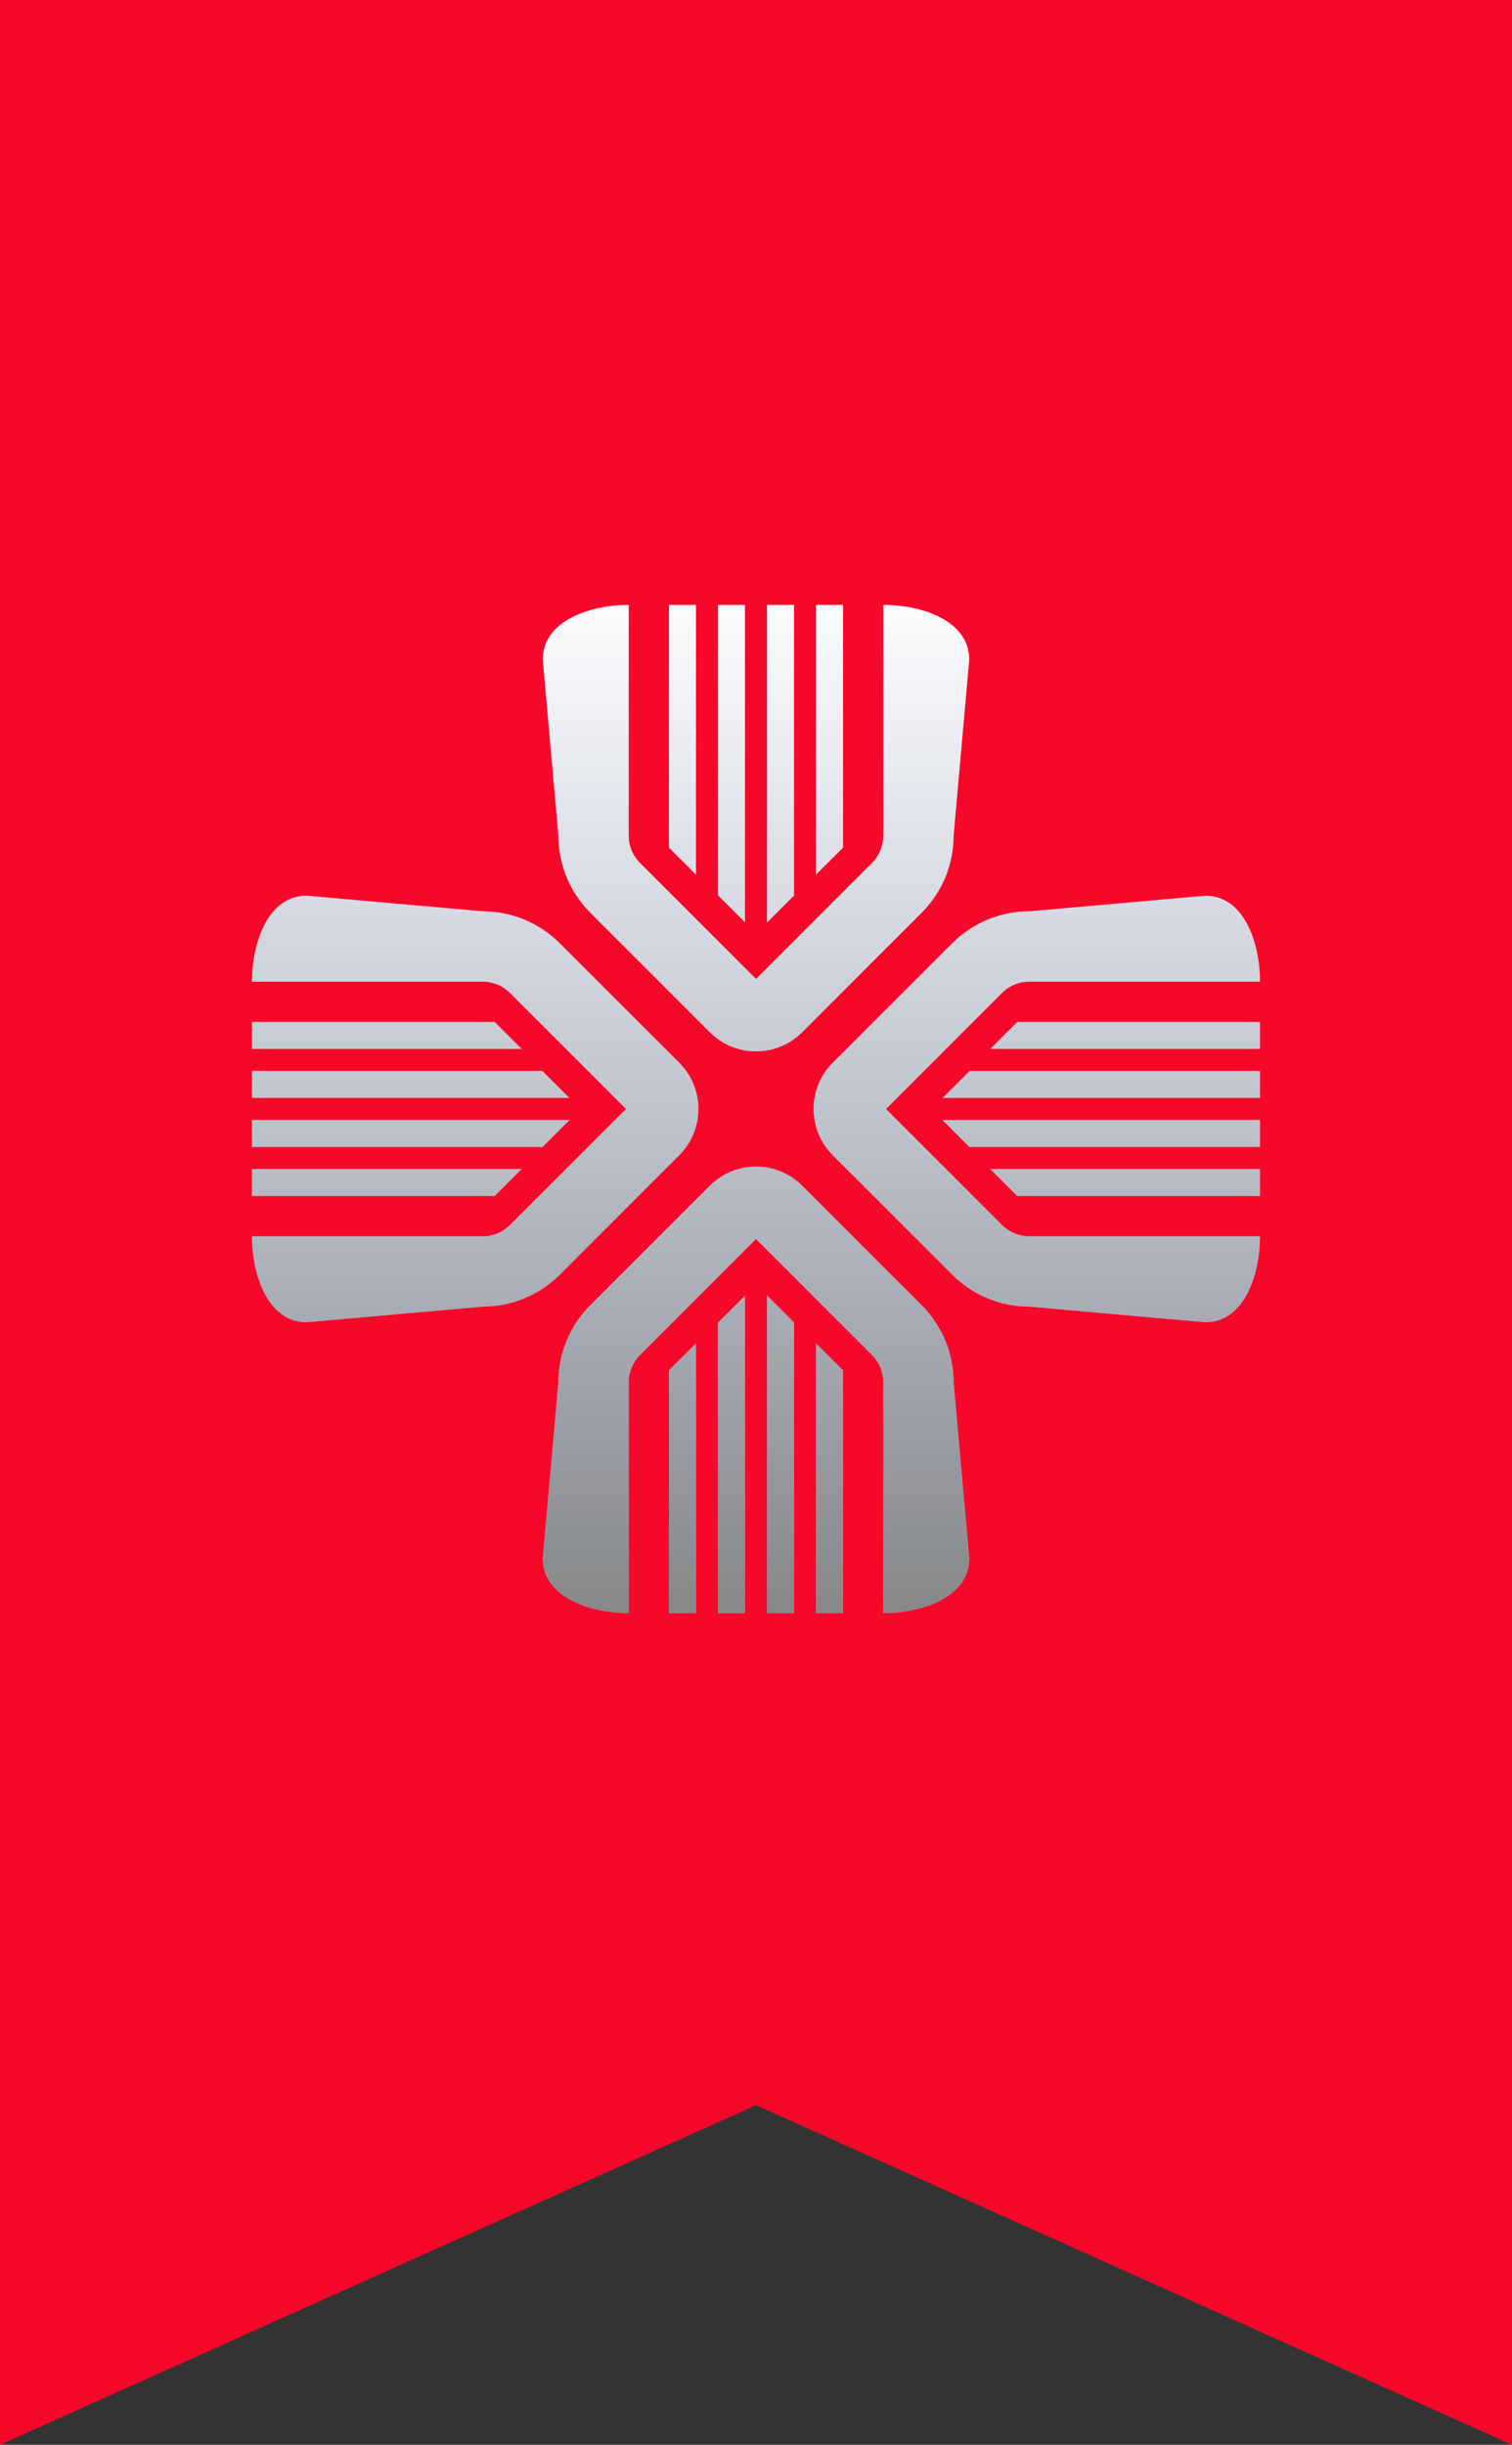 <svg width="60" height="97" viewBox="0 0 60 97" fill="none" xmlns="http://www.w3.org/2000/svg">
<rect x="0" y="0" width="60" height="97" fill="#333333" stroke="none"/>
<path d="M0 -7H60V97L30 83.525L0 97V-7Z" fill="#F7072A"/>
<path d="M24.949 33.157V24C23.407 24 21.538 24.63 21.538 26.171L22.158 33.157C22.158 34.302 22.613 35.401 23.423 36.211L28.167 40.956C29.18 41.968 30.821 41.968 31.833 40.956L36.577 36.211C37.387 35.401 37.842 34.302 37.842 33.157L38.462 26.171C38.462 24.63 36.593 24 35.051 24V33.157C35.051 33.562 34.89 33.951 34.603 34.237L30 38.841L25.397 34.237C25.11 33.951 24.949 33.562 24.949 33.157Z" fill="white"/>
<path d="M24.949 33.157V24C23.407 24 21.538 24.63 21.538 26.171L22.158 33.157C22.158 34.302 22.613 35.401 23.423 36.211L28.167 40.956C29.18 41.968 30.821 41.968 31.833 40.956L36.577 36.211C37.387 35.401 37.842 34.302 37.842 33.157L38.462 26.171C38.462 24.63 36.593 24 35.051 24V33.157C35.051 33.562 34.89 33.951 34.603 34.237L30 38.841L25.397 34.237C25.11 33.951 24.949 33.562 24.949 33.157Z" fill="url(#paint0_linear_9374_17415)" fill-opacity="0.5" style="mix-blend-mode:overlay"/>
<path d="M40.843 38.949H50C50 37.407 49.37 35.538 47.829 35.538L40.843 36.158C39.698 36.158 38.599 36.613 37.789 37.423L33.044 42.167C32.032 43.179 32.032 44.821 33.044 45.833L37.789 50.577C38.599 51.387 39.698 51.842 40.843 51.842L47.829 52.462C49.37 52.462 50 50.593 50 49.051H40.843C40.438 49.051 40.049 48.89 39.763 48.603L35.159 44L39.763 39.397C40.049 39.11 40.438 38.949 40.843 38.949Z" fill="white"/>
<path d="M40.843 38.949H50C50 37.407 49.37 35.538 47.829 35.538L40.843 36.158C39.698 36.158 38.599 36.613 37.789 37.423L33.044 42.167C32.032 43.179 32.032 44.821 33.044 45.833L37.789 50.577C38.599 51.387 39.698 51.842 40.843 51.842L47.829 52.462C49.37 52.462 50 50.593 50 49.051H40.843C40.438 49.051 40.049 48.89 39.763 48.603L35.159 44L39.763 39.397C40.049 39.11 40.438 38.949 40.843 38.949Z" fill="url(#paint1_linear_9374_17415)" fill-opacity="0.5" style="mix-blend-mode:overlay"/>
<path d="M24.949 64V54.843C24.949 54.438 25.11 54.049 25.397 53.763L30 49.159L34.603 53.763C34.89 54.049 35.051 54.438 35.051 54.843V64C36.593 64 38.462 63.37 38.462 61.829L37.842 54.843C37.842 53.698 37.387 52.599 36.577 51.789L31.833 47.044C30.821 46.032 29.18 46.032 28.167 47.044L23.423 51.789C22.613 52.599 22.158 53.698 22.158 54.843L21.538 61.829C21.538 63.37 23.407 64 24.949 64Z" fill="white"/>
<path d="M24.949 64V54.843C24.949 54.438 25.11 54.049 25.397 53.763L30 49.159L34.603 53.763C34.89 54.049 35.051 54.438 35.051 54.843V64C36.593 64 38.462 63.37 38.462 61.829L37.842 54.843C37.842 53.698 37.387 52.599 36.577 51.789L31.833 47.044C30.821 46.032 29.18 46.032 28.167 47.044L23.423 51.789C22.613 52.599 22.158 53.698 22.158 54.843L21.538 61.829C21.538 63.37 23.407 64 24.949 64Z" fill="url(#paint2_linear_9374_17415)" fill-opacity="0.5" style="mix-blend-mode:overlay"/>
<path d="M19.157 38.949H10C10 37.407 10.63 35.538 12.171 35.538L19.157 36.158C20.302 36.158 21.401 36.613 22.211 37.423L26.956 42.167C27.968 43.179 27.968 44.821 26.956 45.833L22.211 50.577C21.401 51.387 20.302 51.842 19.157 51.842L12.171 52.462C10.63 52.462 10 50.593 10 49.051H19.157C19.562 49.051 19.951 48.89 20.238 48.603L24.841 44L20.238 39.397C19.951 39.11 19.562 38.949 19.157 38.949Z" fill="white"/>
<path d="M19.157 38.949H10C10 37.407 10.63 35.538 12.171 35.538L19.157 36.158C20.302 36.158 21.401 36.613 22.211 37.423L26.956 42.167C27.968 43.179 27.968 44.821 26.956 45.833L22.211 50.577C21.401 51.387 20.302 51.842 19.157 51.842L12.171 52.462C10.63 52.462 10 50.593 10 49.051H19.157C19.562 49.051 19.951 48.89 20.238 48.603L24.841 44L20.238 39.397C19.951 39.11 19.562 38.949 19.157 38.949Z" fill="url(#paint3_linear_9374_17415)" fill-opacity="0.5" style="mix-blend-mode:overlay"/>
<path d="M19.631 40.547H10L10 41.617H20.701L19.631 40.547Z" fill="white"/>
<path d="M19.631 40.547H10L10 41.617H20.701L19.631 40.547Z" fill="url(#paint4_linear_9374_17415)" fill-opacity="0.5" style="mix-blend-mode:overlay"/>
<path d="M10 42.492H21.522L22.592 43.562H10L10 42.492Z" fill="white"/>
<path d="M10 42.492H21.522L22.592 43.562H10L10 42.492Z" fill="url(#paint5_linear_9374_17415)" fill-opacity="0.5" style="mix-blend-mode:overlay"/>
<path d="M21.531 45.508H10L10 44.437H22.601L21.531 45.508Z" fill="white"/>
<path d="M21.531 45.508H10L10 44.437H22.601L21.531 45.508Z" fill="url(#paint6_linear_9374_17415)" fill-opacity="0.5" style="mix-blend-mode:overlay"/>
<path d="M10 47.453H19.631L20.701 46.382H10V47.453Z" fill="white"/>
<path d="M10 47.453H19.631L20.701 46.382H10V47.453Z" fill="url(#paint7_linear_9374_17415)" fill-opacity="0.5" style="mix-blend-mode:overlay"/>
<path d="M26.547 24V33.631L27.617 34.701V24H26.547Z" fill="white"/>
<path d="M26.547 24V33.631L27.617 34.701V24H26.547Z" fill="url(#paint8_linear_9374_17415)" fill-opacity="0.5" style="mix-blend-mode:overlay"/>
<path d="M28.492 24V35.522L29.562 36.592V24H28.492Z" fill="white"/>
<path d="M28.492 24V35.522L29.562 36.592V24H28.492Z" fill="url(#paint9_linear_9374_17415)" fill-opacity="0.5" style="mix-blend-mode:overlay"/>
<path d="M31.508 35.531V24H30.437V36.602L31.508 35.531Z" fill="white"/>
<path d="M31.508 35.531V24H30.437V36.602L31.508 35.531Z" fill="url(#paint10_linear_9374_17415)" fill-opacity="0.5" style="mix-blend-mode:overlay"/>
<path d="M33.453 24V33.631L32.382 34.701V24H33.453Z" fill="white"/>
<path d="M33.453 24V33.631L32.382 34.701V24H33.453Z" fill="url(#paint11_linear_9374_17415)" fill-opacity="0.5" style="mix-blend-mode:overlay"/>
<path d="M50 40.547H40.369L39.299 41.618H50V40.547Z" fill="white"/>
<path d="M50 40.547H40.369L39.299 41.618H50V40.547Z" fill="url(#paint12_linear_9374_17415)" fill-opacity="0.5" style="mix-blend-mode:overlay"/>
<path d="M50 42.492H38.478L37.408 43.563H50V42.492Z" fill="white"/>
<path d="M50 42.492H38.478L37.408 43.563H50V42.492Z" fill="url(#paint13_linear_9374_17415)" fill-opacity="0.5" style="mix-blend-mode:overlay"/>
<path d="M38.469 45.508H50V44.437H37.398L38.469 45.508Z" fill="white"/>
<path d="M38.469 45.508H50V44.437H37.398L38.469 45.508Z" fill="url(#paint14_linear_9374_17415)" fill-opacity="0.5" style="mix-blend-mode:overlay"/>
<path d="M50 47.453H40.369L39.299 46.383H50V47.453Z" fill="white"/>
<path d="M50 47.453H40.369L39.299 46.383H50V47.453Z" fill="url(#paint15_linear_9374_17415)" fill-opacity="0.5" style="mix-blend-mode:overlay"/>
<path d="M31.508 64V52.469L30.437 51.398V64H31.508Z" fill="white"/>
<path d="M31.508 64V52.469L30.437 51.398V64H31.508Z" fill="url(#paint16_linear_9374_17415)" fill-opacity="0.5" style="mix-blend-mode:overlay"/>
<path d="M28.492 52.478V64H29.562V51.408L28.492 52.478Z" fill="white"/>
<path d="M28.492 52.478V64H29.562V51.408L28.492 52.478Z" fill="url(#paint17_linear_9374_17415)" fill-opacity="0.5" style="mix-blend-mode:overlay"/>
<path d="M26.547 54.369V64H27.617V53.299L26.547 54.369Z" fill="white"/>
<path d="M26.547 54.369V64H27.617V53.299L26.547 54.369Z" fill="url(#paint18_linear_9374_17415)" fill-opacity="0.5" style="mix-blend-mode:overlay"/>
<path d="M33.453 54.369V64H32.382V53.299L33.453 54.369Z" fill="white"/>
<path d="M33.453 54.369V64H32.382V53.299L33.453 54.369Z" fill="url(#paint19_linear_9374_17415)" fill-opacity="0.5" style="mix-blend-mode:overlay"/>
<defs>
<linearGradient id="paint0_linear_9374_17415" x1="30" y1="24" x2="30" y2="64" gradientUnits="userSpaceOnUse">
<stop stop-color="#011F62" stop-opacity="0.03"/>
<stop offset="1" stop-color="#0C0F12"/>
</linearGradient>
<linearGradient id="paint1_linear_9374_17415" x1="30" y1="24" x2="30" y2="64" gradientUnits="userSpaceOnUse">
<stop stop-color="#011F62" stop-opacity="0.03"/>
<stop offset="1" stop-color="#0C0F12"/>
</linearGradient>
<linearGradient id="paint2_linear_9374_17415" x1="30" y1="24" x2="30" y2="64" gradientUnits="userSpaceOnUse">
<stop stop-color="#011F62" stop-opacity="0.03"/>
<stop offset="1" stop-color="#0C0F12"/>
</linearGradient>
<linearGradient id="paint3_linear_9374_17415" x1="30" y1="24" x2="30" y2="64" gradientUnits="userSpaceOnUse">
<stop stop-color="#011F62" stop-opacity="0.03"/>
<stop offset="1" stop-color="#0C0F12"/>
</linearGradient>
<linearGradient id="paint4_linear_9374_17415" x1="30" y1="24" x2="30" y2="64" gradientUnits="userSpaceOnUse">
<stop stop-color="#011F62" stop-opacity="0.03"/>
<stop offset="1" stop-color="#0C0F12"/>
</linearGradient>
<linearGradient id="paint5_linear_9374_17415" x1="30" y1="24" x2="30" y2="64" gradientUnits="userSpaceOnUse">
<stop stop-color="#011F62" stop-opacity="0.03"/>
<stop offset="1" stop-color="#0C0F12"/>
</linearGradient>
<linearGradient id="paint6_linear_9374_17415" x1="30" y1="24" x2="30" y2="64" gradientUnits="userSpaceOnUse">
<stop stop-color="#011F62" stop-opacity="0.03"/>
<stop offset="1" stop-color="#0C0F12"/>
</linearGradient>
<linearGradient id="paint7_linear_9374_17415" x1="30" y1="24" x2="30" y2="64" gradientUnits="userSpaceOnUse">
<stop stop-color="#011F62" stop-opacity="0.03"/>
<stop offset="1" stop-color="#0C0F12"/>
</linearGradient>
<linearGradient id="paint8_linear_9374_17415" x1="30" y1="24" x2="30" y2="64" gradientUnits="userSpaceOnUse">
<stop stop-color="#011F62" stop-opacity="0.03"/>
<stop offset="1" stop-color="#0C0F12"/>
</linearGradient>
<linearGradient id="paint9_linear_9374_17415" x1="30" y1="24" x2="30" y2="64" gradientUnits="userSpaceOnUse">
<stop stop-color="#011F62" stop-opacity="0.03"/>
<stop offset="1" stop-color="#0C0F12"/>
</linearGradient>
<linearGradient id="paint10_linear_9374_17415" x1="30" y1="24" x2="30" y2="64" gradientUnits="userSpaceOnUse">
<stop stop-color="#011F62" stop-opacity="0.03"/>
<stop offset="1" stop-color="#0C0F12"/>
</linearGradient>
<linearGradient id="paint11_linear_9374_17415" x1="30" y1="24" x2="30" y2="64" gradientUnits="userSpaceOnUse">
<stop stop-color="#011F62" stop-opacity="0.03"/>
<stop offset="1" stop-color="#0C0F12"/>
</linearGradient>
<linearGradient id="paint12_linear_9374_17415" x1="30" y1="24" x2="30" y2="64" gradientUnits="userSpaceOnUse">
<stop stop-color="#011F62" stop-opacity="0.03"/>
<stop offset="1" stop-color="#0C0F12"/>
</linearGradient>
<linearGradient id="paint13_linear_9374_17415" x1="30" y1="24" x2="30" y2="64" gradientUnits="userSpaceOnUse">
<stop stop-color="#011F62" stop-opacity="0.03"/>
<stop offset="1" stop-color="#0C0F12"/>
</linearGradient>
<linearGradient id="paint14_linear_9374_17415" x1="30" y1="24" x2="30" y2="64" gradientUnits="userSpaceOnUse">
<stop stop-color="#011F62" stop-opacity="0.03"/>
<stop offset="1" stop-color="#0C0F12"/>
</linearGradient>
<linearGradient id="paint15_linear_9374_17415" x1="30" y1="24" x2="30" y2="64" gradientUnits="userSpaceOnUse">
<stop stop-color="#011F62" stop-opacity="0.03"/>
<stop offset="1" stop-color="#0C0F12"/>
</linearGradient>
<linearGradient id="paint16_linear_9374_17415" x1="30" y1="24" x2="30" y2="64" gradientUnits="userSpaceOnUse">
<stop stop-color="#011F62" stop-opacity="0.03"/>
<stop offset="1" stop-color="#0C0F12"/>
</linearGradient>
<linearGradient id="paint17_linear_9374_17415" x1="30" y1="24" x2="30" y2="64" gradientUnits="userSpaceOnUse">
<stop stop-color="#011F62" stop-opacity="0.03"/>
<stop offset="1" stop-color="#0C0F12"/>
</linearGradient>
<linearGradient id="paint18_linear_9374_17415" x1="30" y1="24" x2="30" y2="64" gradientUnits="userSpaceOnUse">
<stop stop-color="#011F62" stop-opacity="0.03"/>
<stop offset="1" stop-color="#0C0F12"/>
</linearGradient>
<linearGradient id="paint19_linear_9374_17415" x1="30" y1="24" x2="30" y2="64" gradientUnits="userSpaceOnUse">
<stop stop-color="#011F62" stop-opacity="0.03"/>
<stop offset="1" stop-color="#0C0F12"/>
</linearGradient>
</defs>
</svg>
